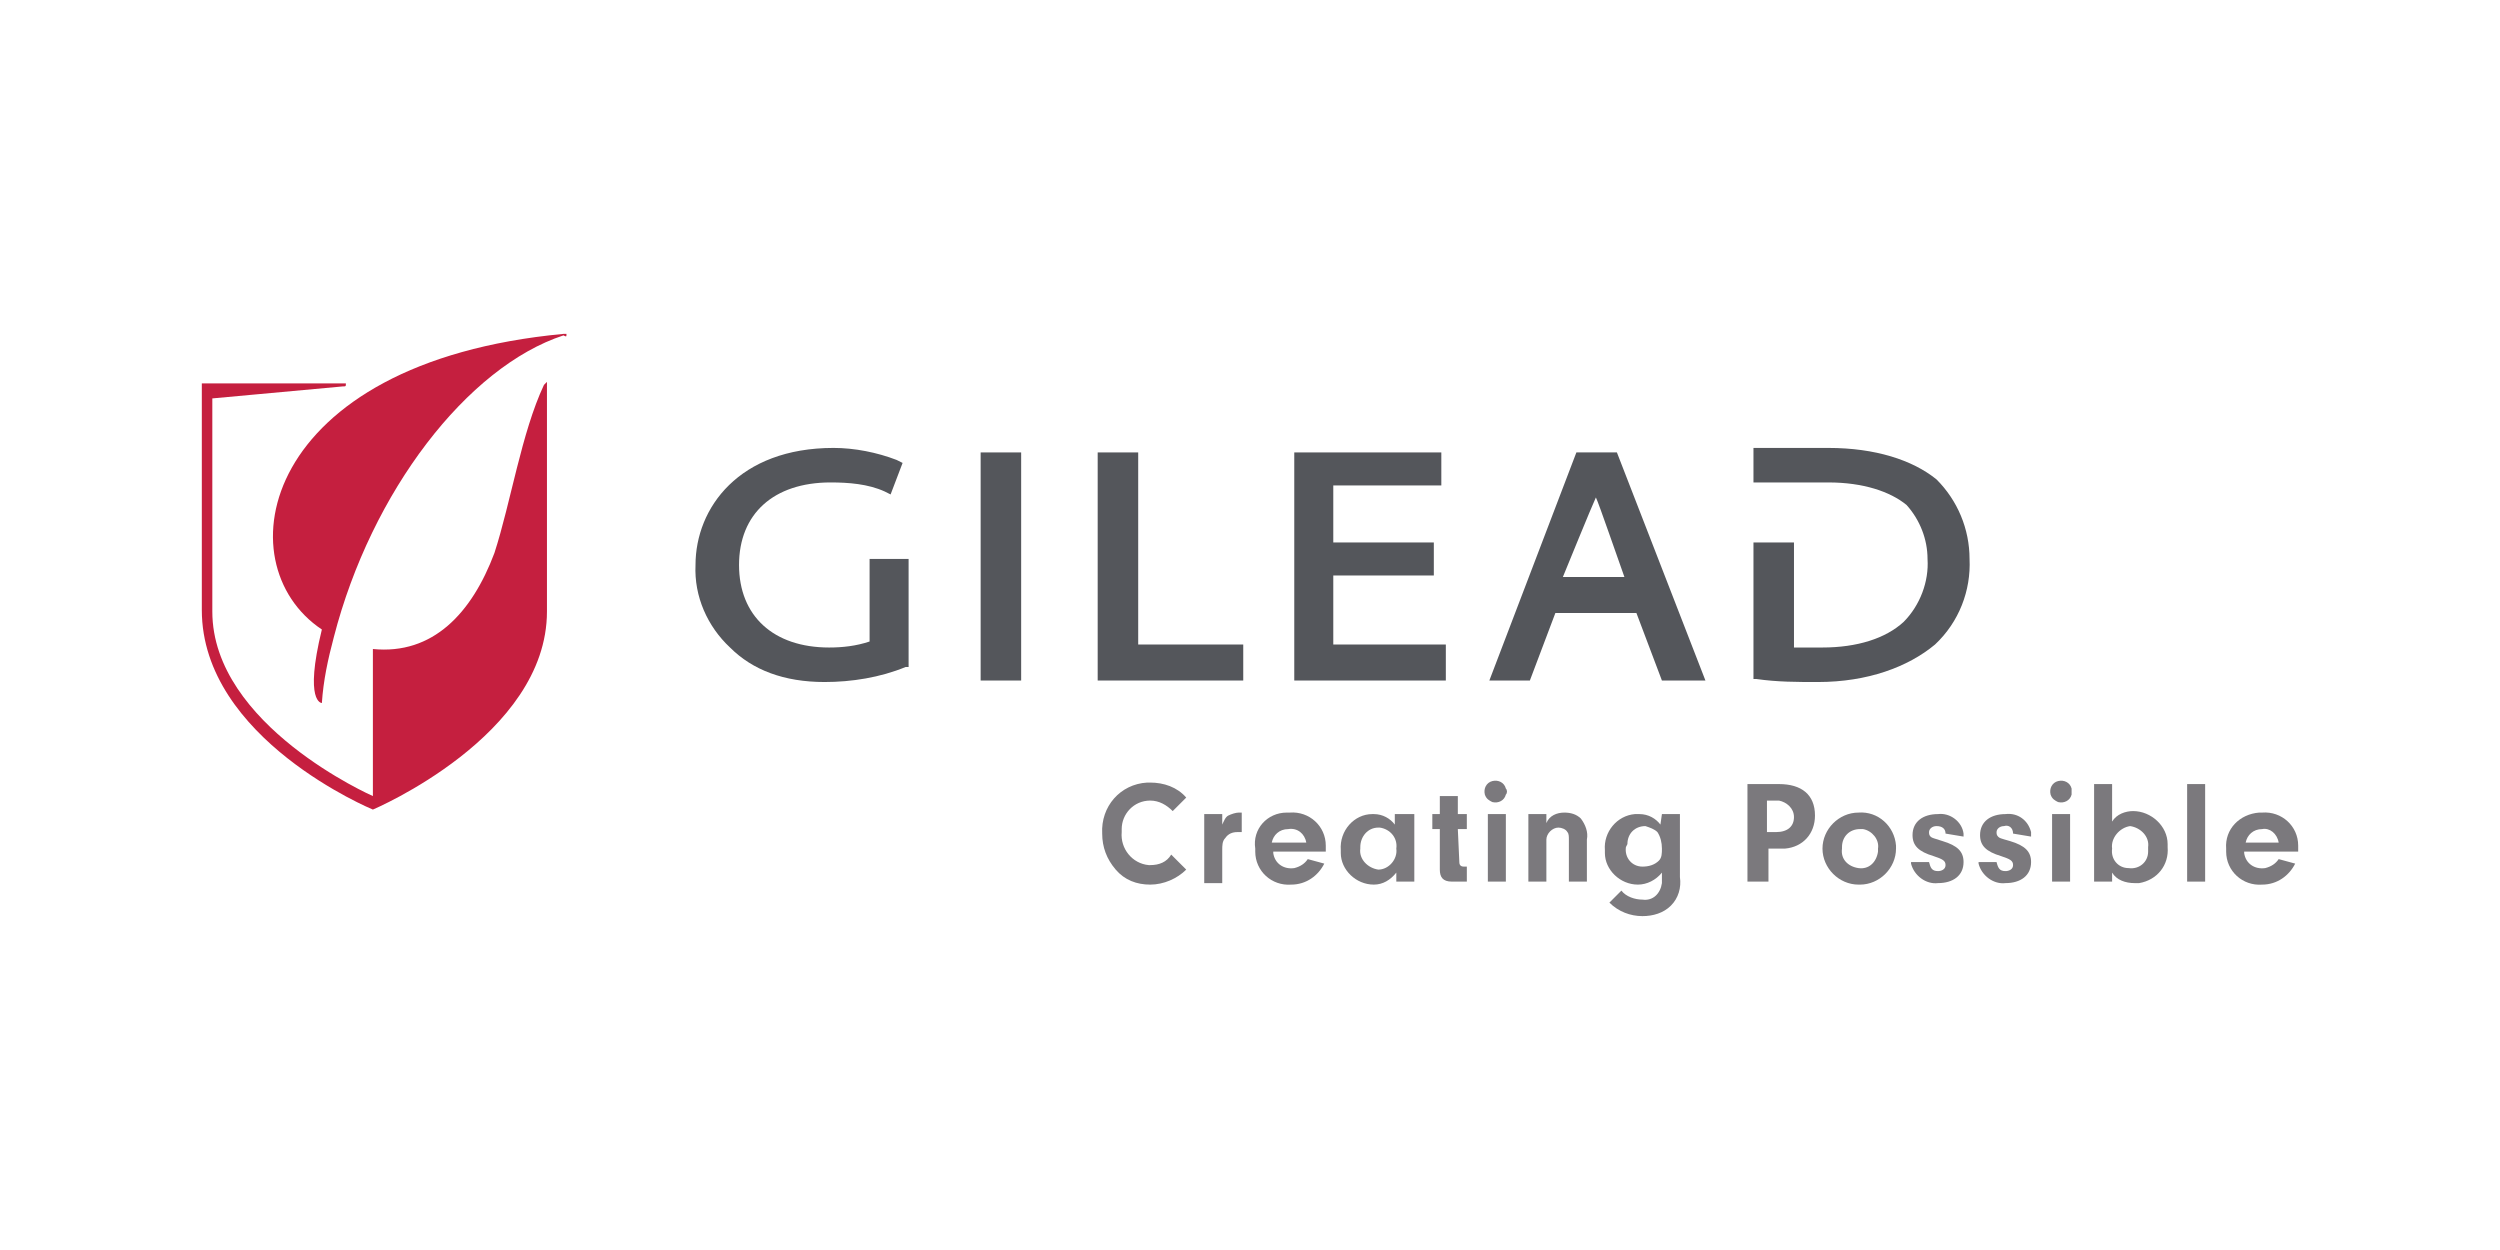 <svg xmlns="http://www.w3.org/2000/svg" x="0px" y="0px" width="600px" height="300px" viewBox="0 0 600 300">
	<g>
		<path fill="#54565B" d="M208.702,134.153v19.809c-3.241,1.08-6.483,1.44-9.724,1.44c-13.326,0-21.609-7.563-21.609-19.809
			s8.283-19.808,21.969-19.808c4.322,0,9.003,0.36,12.965,2.161l1.44,0.72l2.881-7.563l-1.44-0.721
			c-4.683-1.8-10.084-2.881-15.126-2.881c-22.689,0-33.134,14.406-33.134,28.091c-0.36,7.564,2.881,14.767,8.283,19.809
			c5.402,5.402,12.966,8.283,22.689,8.283c6.483,0,13.326-1.08,19.448-3.602h0.72v-25.931H208.702z"/>
		<rect x="235.354" y="108.583" fill="#54565B" width="9.724" height="54.743"/>
		<polygon fill="#54565B" points="273.169,154.683 273.169,108.583 263.444,108.583 263.444,163.326 298.379,163.326 
			298.379,154.683 		"/>
		<polygon fill="#54565B" points="319.988,154.683 319.988,138.116 344.118,138.116 344.118,130.192 319.988,130.192 
			319.988,116.506 345.919,116.506 345.919,108.583 310.625,108.583 310.625,163.326 346.999,163.326 346.999,154.683 		"/>
		<path fill="#54565B" d="M383.015,119.388c0.72,1.44,5.402,15.126,6.843,19.087h-14.767
			C375.091,138.475,382.294,120.828,383.015,119.388 M388.057,108.583h-9.724l-20.889,54.743h9.724l6.123-16.208h19.448
			l6.122,16.208h10.444L388.057,108.583z"/>
		<path fill="#54565B" d="M464.768,115.066c-5.761-4.683-14.766-7.563-25.93-7.563h-18.007v8.284h18.007
			c8.283,0,14.766,2.161,18.729,5.402c3.24,3.602,5.041,8.284,5.041,12.965c0.36,5.403-1.801,11.165-5.762,15.126
			c-4.323,3.962-11.165,6.123-19.448,6.123h-6.843v-25.21h-9.724v32.773h0.72c5.042,0.72,9.724,0.72,14.766,0.72
			c11.886,0,21.609-3.602,28.092-9.003c5.763-5.403,8.644-12.966,8.283-20.529C472.691,126.95,469.812,120.108,464.768,115.066"/>
		<path fill="#C51F3F" d="M135.952,80.131h-0.72c-72.75,6.843-81.754,55.104-57.984,70.95c-4.322,17.646,0,17.646,0,17.646
			c0.36-5.401,1.44-10.443,2.881-15.847c9.004-34.934,32.054-64.827,55.103-72.389l0,0
			C135.952,80.851,135.952,80.851,135.952,80.131"/>
		<path fill="#C51F3F" d="M131.27,92.376v-0.72l-0.72,0.72c-5.402,11.525-7.923,28.092-11.885,40.337
			c-5.402,14.406-14.766,24.49-29.172,23.05v35.296c0,0-38.536-16.928-38.536-44.299V95.618l31.333-2.881l0,0
			c0.72,0,0.72,0,0.72-0.721H48.436v54.382c0,30.974,41.057,47.9,41.057,47.9s41.777-17.647,41.777-47.54V92.376z"/>
		<path fill="#7B797D" d="M284.693,208.705c-2.16,2.161-5.402,3.602-8.643,3.602c-3.242,0-6.123-1.08-8.284-3.602
			c-2.161-2.521-3.241-5.402-3.241-8.644c-0.36-6.482,4.322-11.885,10.805-12.245c0.359,0,0.72,0,0.72,0
			c3.241,0,6.483,1.08,8.643,3.602l-3.241,3.24c-1.44-1.439-3.241-2.521-5.402-2.521c-3.962,0-6.843,3.242-6.843,6.843
			c0,0.36,0,0.36,0,0.721c-0.36,3.962,2.521,7.563,6.482,7.923h0.361c2.161,0,3.961-0.721,5.042-2.521L284.693,208.705z"/>
		<path fill="#7B797D" d="M293.337,195.38v2.521c0.36-0.721,0.72-1.8,1.44-2.161c0.721-0.359,1.8-0.72,2.521-0.72h0.72v4.682h-1.08
			c-1.081,0-2.161,0.36-2.881,1.441c-0.72,0.719-0.72,1.8-0.72,2.881v7.923h-4.322V195.38H293.337z"/>
		<path fill="#7B797D" d="M305.583,204.743c0.359,2.521,2.521,3.962,5.042,3.603c1.44-0.361,2.521-1.081,3.24-2.161l3.963,1.08
			c-1.441,2.881-4.322,5.042-7.924,5.042c-4.683,0.359-8.644-3.241-8.644-7.924c0-0.359,0-0.359,0-0.72
			c-0.72-4.683,2.881-8.644,7.563-8.644c0.36,0,0.36,0,0.721,0c4.683-0.361,8.644,3.241,8.644,7.923c0,0.36,0,0.36,0,0.721v0.72
			h-12.604V204.743z M313.506,202.223c-0.36-2.161-2.161-3.602-4.322-3.242c-2.16,0-3.601,1.441-3.962,3.242H313.506z"/>
		<path fill="#7B797D" d="M335.115,195.38h4.321v16.206h-4.321v-2.161c-1.441,1.802-3.242,2.882-5.403,2.882
			c-4.321,0-7.923-3.602-7.923-7.563c0-0.36,0-0.36,0-0.72c-0.36-4.683,3.241-8.644,7.563-8.644h0.359
			c2.161,0,3.962,1.08,5.042,2.521v-2.521H335.115z M326.472,203.663c-0.361,2.521,1.8,4.683,4.321,5.042l0,0
			c2.521,0,4.682-2.521,4.322-5.042l0,0c0.359-2.521-1.441-4.683-3.963-5.042h-0.359c-2.521,0-4.321,2.16-4.321,4.682V203.663z"/>
		<path fill="#7B797D" d="M350.241,206.903c0,0.721,0.359,1.081,1.08,1.081h0.72v3.602h-3.602c-2.16,0-2.881-1.08-2.881-2.881
			v-9.725h-1.8v-3.601h1.8v-4.321h4.322v4.321h2.16v3.601h-2.16L350.241,206.903z"/>
		<path fill="#7B797D" d="M361.405,190.697c-0.359,1.44-1.8,2.161-3.241,1.801c-0.72-0.36-1.44-0.721-1.801-1.801
			c-0.359-1.44,0.36-2.881,1.801-3.24c1.441-0.361,2.882,0.359,3.241,1.8C361.766,189.616,361.766,190.338,361.405,190.697z
			 M361.405,211.586h-4.321V195.38h4.321V211.586z"/>
		<path fill="#7B797D" d="M371.13,195.38v2.161c0.721-1.802,2.521-2.521,4.322-2.521c1.44,0,2.881,0.36,3.961,1.44
			c1.081,1.44,1.801,3.241,1.44,5.042v10.084h-4.322v-10.084c0-0.721,0-1.44-0.359-1.801c-0.36-0.721-1.44-1.08-2.161-1.08
			c-1.44,0-2.881,1.44-2.881,2.881v0.359v9.725h-4.321V195.38H371.13z"/>
		<path fill="#7B797D" d="M398.861,195.38h4.321v15.126c0.36,2.521-0.359,5.041-2.161,6.843c-1.8,1.801-4.321,2.521-6.842,2.521
			c-2.882,0-5.763-1.08-7.924-3.241l2.882-2.881c1.08,1.44,3.24,2.161,5.042,2.161c2.521,0.36,4.321-1.44,4.682-3.962
			c0-0.36,0-0.72,0-0.72v-1.802c-1.441,1.802-3.602,2.882-5.763,2.882c-4.322,0-7.924-3.602-7.924-7.563c0-0.36,0-0.36,0-0.72
			c-0.359-4.322,2.882-8.284,7.203-8.644c0.361,0,0.721,0,1.081,0c2.161,0,3.961,1.08,5.042,2.521L398.861,195.38z M390.218,203.303
			c-0.36,2.521,1.44,4.682,3.962,4.682c1.44,0,2.881-0.36,3.961-1.44c0.721-0.72,0.721-1.801,0.721-2.881
			c0-1.44-0.36-2.882-1.08-3.962c-0.721-0.721-1.802-1.08-2.882-1.44c-2.521,0-4.321,1.801-4.321,4.321
			C390.218,203.303,390.218,203.303,390.218,203.303z"/>
		<path fill="#7B797D" d="M424.071,211.586h-4.682v-23.409h7.563c5.402,0,8.644,2.521,8.644,7.563c0,4.322-2.882,7.563-7.203,7.924
			c-0.36,0-0.721,0-1.08,0h-2.882v7.923H424.071z M426.232,199.701c2.881,0,4.322-1.44,4.322-3.601c0-2.162-1.801-3.603-3.602-3.963
			c-0.36,0-0.36,0-0.721,0h-2.161v7.563H426.232z"/>
		<path fill="#7B797D" d="M455.044,203.663c0,4.683-3.961,8.644-8.644,8.644c0,0,0,0-0.359,0c-4.683,0-8.644-3.961-8.644-8.644
			s3.961-8.644,8.644-8.644c4.682-0.361,8.643,3.241,9.003,7.923C455.044,203.303,455.044,203.303,455.044,203.663z
			 M442.079,203.663c-0.359,2.521,1.44,4.321,3.962,4.683c2.521,0.359,4.322-1.442,4.682-3.963c0-0.359,0-0.359,0-0.72
			c0.36-2.161-1.44-4.322-3.602-4.683c-0.359,0-0.359,0-0.721,0c-2.521,0-4.321,1.801-4.321,4.322
			C442.079,203.303,442.079,203.303,442.079,203.663z"/>
		<path fill="#7B797D" d="M466.93,200.062L466.93,200.062c0-1.081-0.72-1.801-2.162-1.801c-1.079,0-1.8,0.72-1.8,1.44
			c0,0.36,0,0.721,0.36,1.08c0.36,0.361,0.721,0.361,2.882,1.08c3.602,1.081,5.042,2.521,5.042,5.042
			c0,3.242-2.521,5.043-6.123,5.043c-2.882,0.36-5.763-1.801-6.483-4.682v-0.361h4.322c0.36,1.442,0.721,2.162,2.161,2.162
			c0.72,0,1.801-0.36,1.801-1.441l0,0c0-1.08-0.72-1.439-2.881-2.16c-3.602-1.081-5.042-2.521-5.042-5.042
			c0-3.242,2.521-5.042,6.122-5.042c2.881-0.36,5.762,1.8,6.123,4.682c0,0.36,0,0.36,0,0.72L466.93,200.062z"/>
		<path fill="#7B797D" d="M483.136,200.062L483.136,200.062c0-1.44-1.079-2.161-2.16-1.801l0,0c-1.08,0-1.801,0.72-1.801,1.44
			c0,0.36,0,0.721,0.359,1.08c0.361,0.361,0.361,0.361,2.882,1.08c3.602,1.081,5.042,2.521,5.042,5.042
			c0,3.242-2.521,5.043-6.122,5.043c-2.882,0.36-5.763-1.801-6.482-4.682v-0.361h4.321c0.359,1.442,0.721,2.162,2.161,2.162
			c0.721,0,1.8-0.36,1.8-1.441l0,0c0-1.08-0.72-1.439-2.881-2.16c-3.602-1.081-5.042-2.521-5.042-5.042
			c0-3.242,2.521-5.042,6.123-5.042c2.881-0.36,5.401,1.439,6.122,4.321c0,0.36,0,0.721,0,1.08L483.136,200.062z"/>
		<path fill="#7B797D" d="M497.183,190.697c-0.36,1.44-1.802,2.161-3.242,1.801c-0.72-0.36-1.44-0.721-1.8-1.801
			c-0.361-1.44,0.359-2.881,1.8-3.24c1.44-0.361,2.882,0.359,3.242,1.8C497.183,189.978,497.183,190.338,497.183,190.697z
			 M496.822,211.586H492.5V195.38h4.322V211.586z"/>
		<path fill="#7B797D" d="M506.906,211.586h-4.322v-23.409h4.322v9.003c1.081-1.8,3.241-2.521,5.042-2.521
			c4.321,0,8.284,3.603,8.284,7.924c0,0.36,0,0.36,0,0.721c0.359,4.321-2.521,7.924-6.844,8.644c-0.359,0-0.721,0-1.08,0
			c-2.161,0-4.321-0.72-5.402-2.521V211.586z M506.906,203.663c-0.359,2.521,1.44,4.683,3.962,4.683
			c2.521,0.359,4.682-1.442,4.682-3.963c0-0.359,0-0.72,0-1.08c0.36-2.521-1.801-4.682-4.322-5.042l0,0
			C508.706,198.621,506.547,201.143,506.906,203.663L506.906,203.663L506.906,203.663z"/>
		<path fill="#7B797D" d="M524.914,211.586v-23.409h4.321v23.409H524.914z"/>
		<path fill="#7B797D" d="M538.6,204.743c0.36,2.521,2.521,3.962,5.042,3.603c1.44-0.361,2.521-1.081,3.24-2.161l3.963,1.08
			c-1.441,2.881-4.322,5.042-7.924,5.042c-4.682,0.359-8.644-3.241-8.644-7.924c0-0.359,0-0.359,0-0.72
			c-0.359-4.683,3.241-8.283,7.924-8.644c0.36,0,0.36,0,0.72,0c4.682-0.361,8.644,3.241,8.644,7.923c0,0.36,0,0.36,0,0.721v0.72
			H538.6V204.743z M546.882,202.223c-0.359-2.161-2.16-3.602-3.961-3.242c-2.161,0-3.602,1.441-3.962,3.242H546.882z"/>
	</g>
</svg>